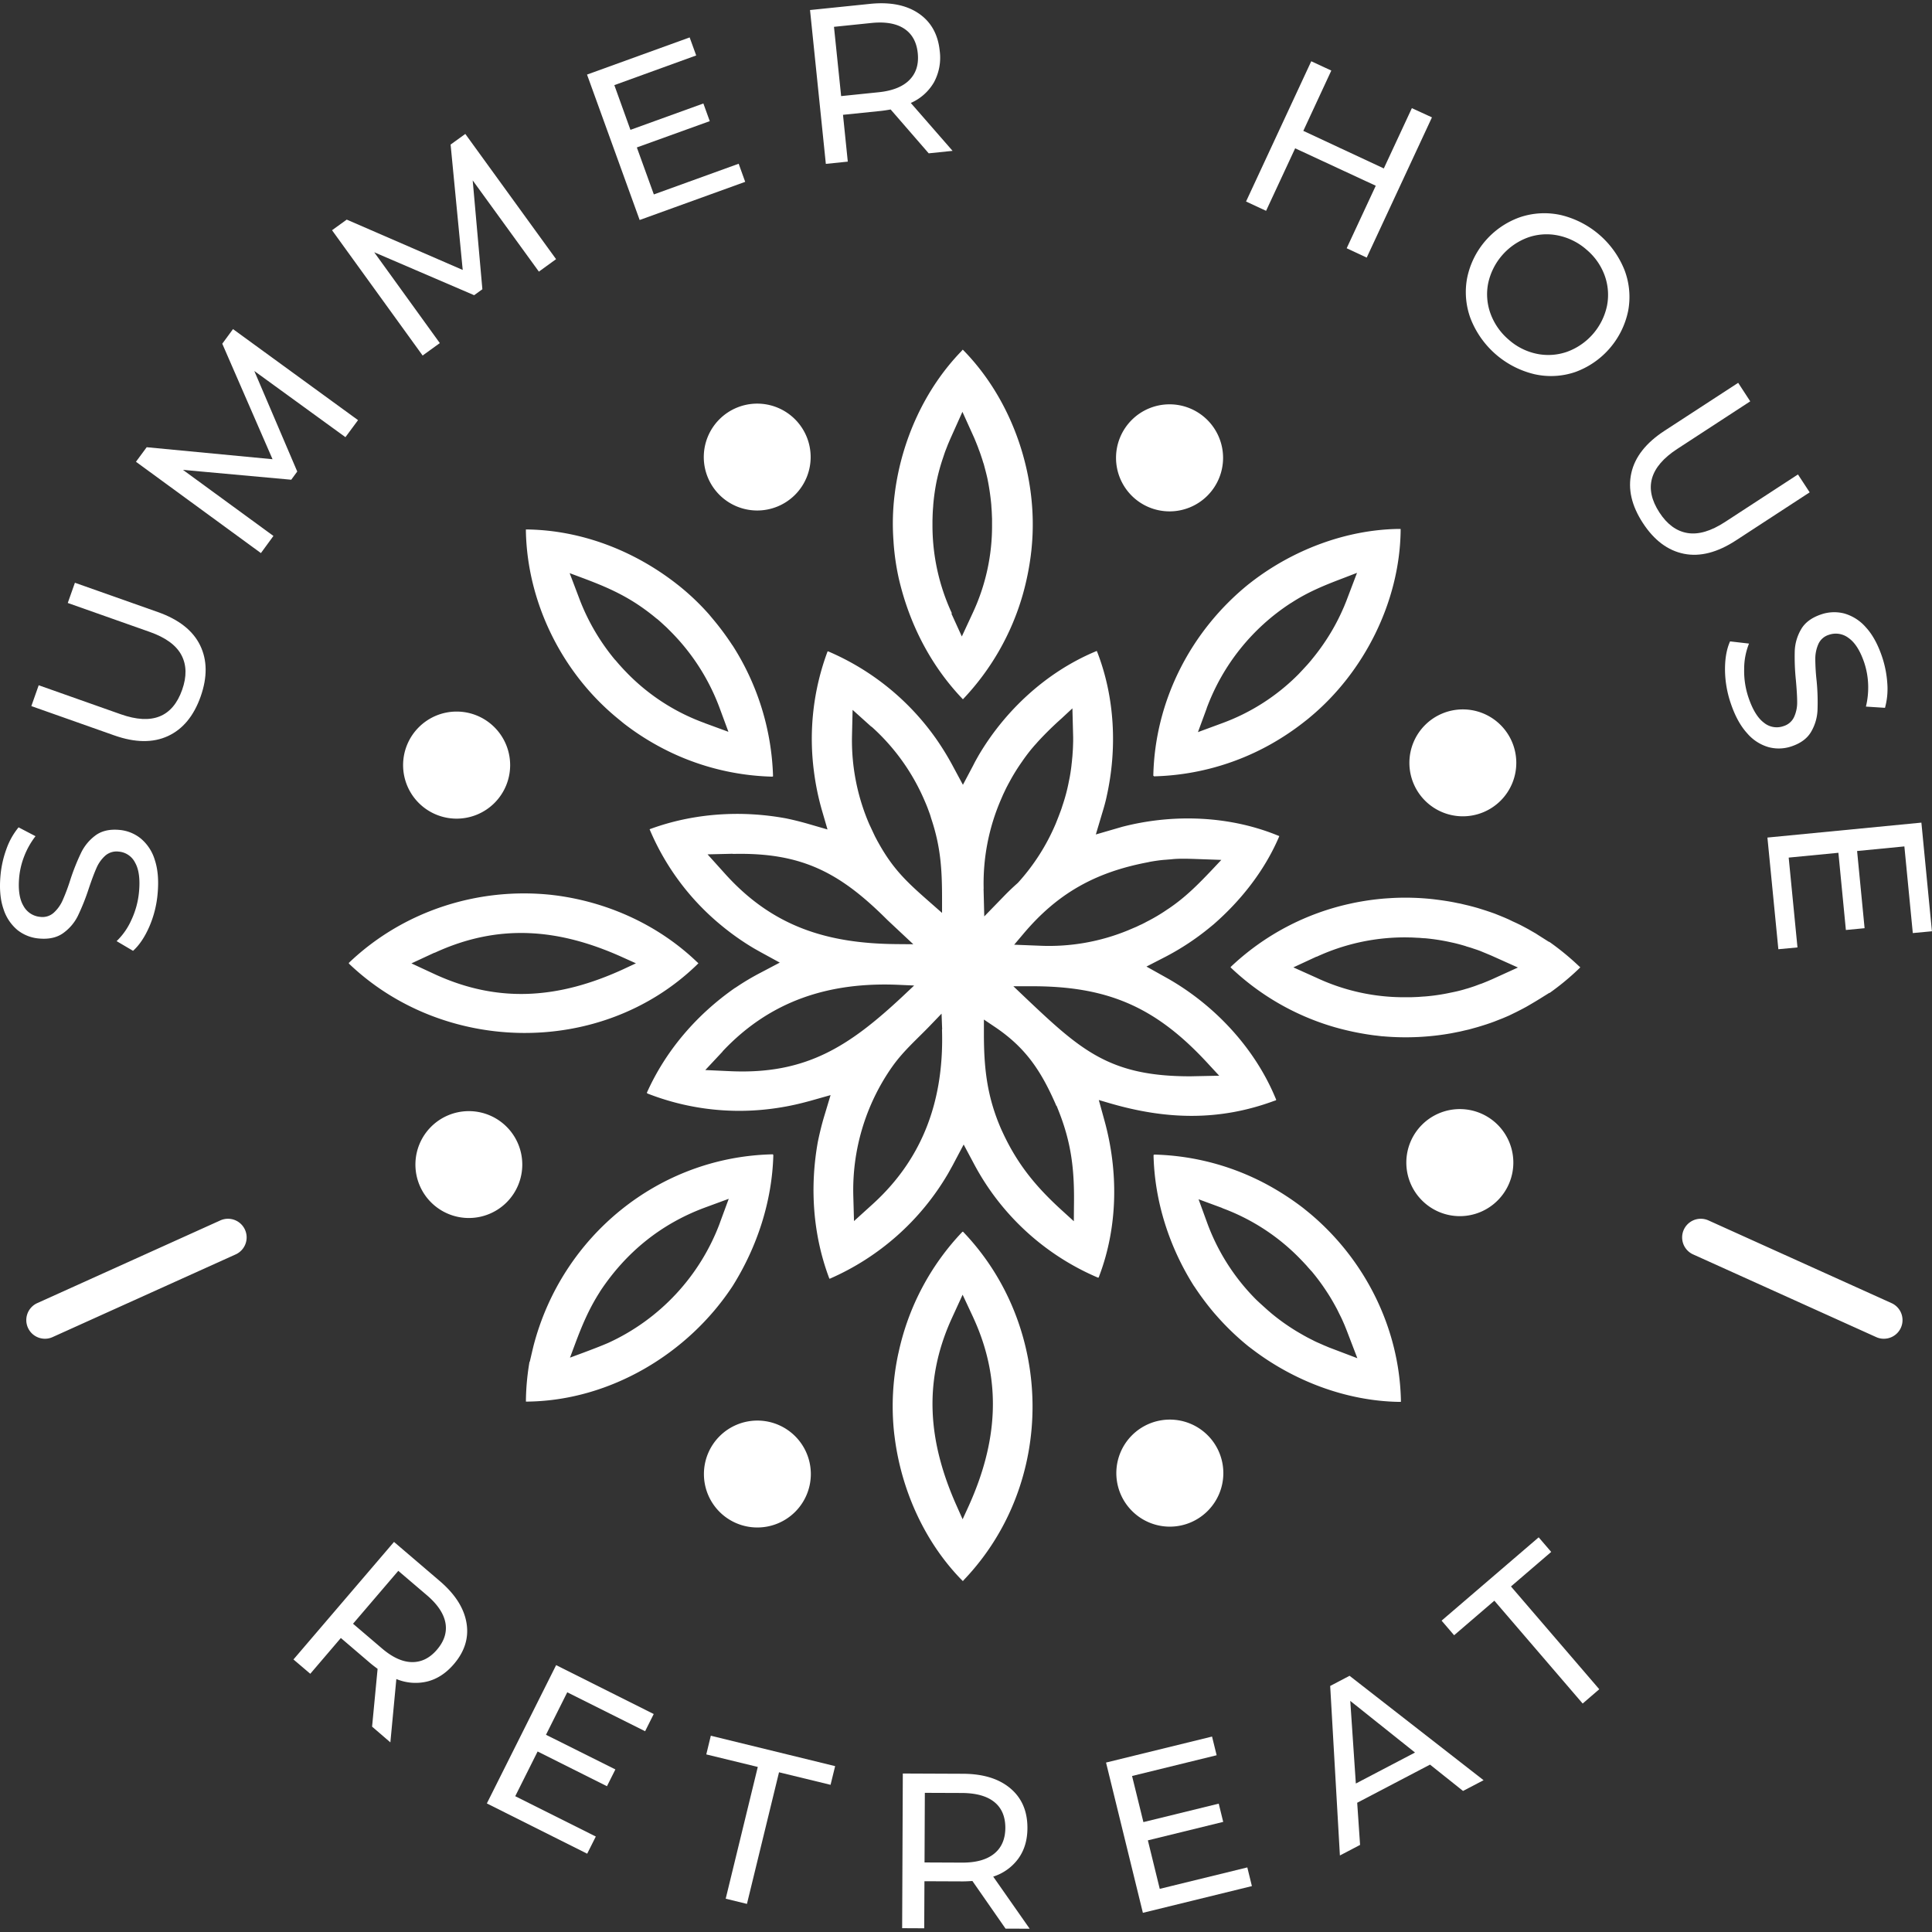 <svg id="Layer_1" data-name="Layer 1" xmlns="http://www.w3.org/2000/svg" viewBox="0 0 1080 1080"><rect x="0" y="0" width="1080" height="1080" fill="#333333" stroke="none"/><defs><style>.cls-1{fill:#fff;}</style></defs><path class="cls-1" d="M1053.88,748.33a10.25,10.25,0,0,1-5.09-.89L946.46,701.22a10.42,10.42,0,0,1,8.58-19l102.33,46.23a10.41,10.41,0,0,1-3.49,19.88Z"/><path class="cls-1" d="M24.31,748.33a10.24,10.24,0,0,0,5.09-.89l102.34-46.22a10.42,10.42,0,1,0-8.58-19L20.82,728.45a10.42,10.42,0,0,0,3.49,19.88Z"/><path class="cls-1" d="M674.94,234.78a29.92,29.92,0,1,0,0,42.32,29.92,29.92,0,0,0,0-42.32ZM847.62,426.44a29.88,29.88,0,1,0-29.88,29.88,29.89,29.89,0,0,0,29.88-29.88ZM837.2,671.05a29.91,29.91,0,1,0-42.29,0,29.84,29.84,0,0,0,42.29,0ZM234.1,406.55a29.92,29.92,0,1,0,42.31,0,29.88,29.88,0,0,0-42.31,0ZM423.3,225.63a29.87,29.87,0,1,0,29.86,29.87,29.87,29.87,0,0,0-29.86-29.87ZM232.22,651a29.87,29.87,0,1,0,29.86-29.87A29.87,29.87,0,0,0,232.22,651ZM532.14,342.9a116.37,116.37,0,0,1-10.88-49.84v-2.21l.08-2.71.09-2.12c.07-1.07.14-2.13.24-3.19v-.32a116.52,116.52,0,0,1,2-14l.17-.74A111,111,0,0,1,527,256.4l.5-1.48c.4-1.22.81-2.46,1.31-3.68l1.14-2.94,1.23-2.87L538,230.21l6.62,14.65.91,2.21,1.14,2.85.49,1.4c.5,1.24.91,2.38,1.3,3.6l.5,1.48c.33,1,.58,2,.91,2.85l.08.25c.72,2.71,1.46,5.41,2.05,8.1l.16.82a134.45,134.45,0,0,1,2,14v.25c.06,1.06.16,2.11.23,3.27l.17,4.09v3a114.71,114.71,0,0,1-10.89,49.83l-6,12.93-5.89-12.93.34.09Zm5.81,48,.16-.17.17.17a141.12,141.12,0,0,0,33.39-58.27,151.45,151.45,0,0,0,4.49-21.7l.42-3.51.17-1.88c3.66-39-10.32-80.86-37.57-109.09l-1-1-.88,1c-20.39,21.11-33.16,49.6-37,78.48l-.33,2.62a132,132,0,0,0-.64,22.83l.24,3.69a137.07,137.07,0,0,0,2.7,18.57l.07.33c5.82,25.44,17.78,48.94,35.77,67.76l-.16.17Zm136.66,4.83a119.6,119.6,0,0,1,46.73-58.45l.66-.39c9.34-6.07,18.48-9.75,28.8-13.67l7.78-3-6,15.8L751.37,339l-1.23,2.77a116.2,116.2,0,0,1-8.68,15.8,122.62,122.62,0,0,1-8.41,11.38l-.1.16c-.73.83-1.39,1.64-2.21,2.55l-2.77,3-2,2.13A116.35,116.35,0,0,1,683,404.34l-13.34,4.92,4.91-13.33v-.16Zm-29.87,38H645v.25a140.49,140.49,0,0,0,64.73-17.6,146,146,0,0,0,18.48-12.19l2.81-2.2,1.38-1.16c30.19-25.11,49.91-64.4,50.56-103.76v-1.39h-1.39c-29.28.48-58.59,11.7-81.66,29.38l-2,1.55c-32.43,26.27-52.31,65.3-53.2,107l.08.08Zm91.33,101.07A117.48,117.48,0,0,1,785.9,524l3.35.06,3.28.17h.5c1.07.1,2,.17,3,.25h.5a115,115,0,0,1,13.92,2.13l.73.16c2.8.58,5.48,1.32,8.19,2.13l.14.08c1,.33,2,.58,3,.91l1.45.49c1.24.41,2.47.81,3.69,1.3l3.6,1.49,2.14.89,15.14,6.79-14.58,6.63-2.87,1.22-2.87,1.16-.73.23c-1.21.43-2.37.91-3.59,1.32l-1.49.49c-1,.33-1.94.66-2.92.89l-.26.09c-2.7.82-5.39,1.46-8.19,2l-.81.17a110.89,110.89,0,0,1-13.9,2H796l-3.28.25-4,.16h-2.93a115.17,115.17,0,0,1-49.86-10.88L723,540.77l12.93-6,.17.09Zm-48,5.81.08.08-.16.17a141,141,0,0,0,58.26,33.39,152,152,0,0,0,21.7,4.49l2.11.24,2.71.33h.41a145.07,145.07,0,0,0,38.14-1.71l2.54-.5,2.44-.49,2.46-.58,2.46-.56,2.37-.66,2.38-.66,2.37-.72,2.37-.75,2.38-.8,2.28-.83,2.3-.91,2.28-.89,3.44-1.46,2.22-1.08,2.19-1.07,2.21-1.13L851,564l2.13-1.14,2.14-1.24,3.18-1.88,2.13-1.3L866.1,555l.1.09a142,142,0,0,0,16.19-13.35l1-1-1-.9A146,146,0,0,0,866,526.44l-.09.1-6.31-4-1-.66-2.15-1.23-2.1-1.22-2.15-1.15L850,517.12l-2.21-1.07-2.19-1-2.22-1.08-2.28-1-2.21-.91-3.44-1.38-2.37-.83-2.38-.8-2.37-.75-2.37-.74-2.38-.66-2.46-.64-2.45-.58-2.45-.58-1.31-.24c-3.69-.81-7.45-1.39-11.22-1.88l-2.62-.33A141.71,141.71,0,0,0,778.2,502l-3.76.24a144.46,144.46,0,0,0-18.65,2.69l-.33.08a140.52,140.52,0,0,0-67.76,35.77l.33-.08Zm-445.09-8c36-16.62,69.64-13.5,105.08,2.54l7.43,3.35L348,542c-35.36,16.13-69.07,19.15-105.08,2.54l-12.93-6,12.93-6v.08Zm-48,5.81.17.16-.09.09c53.11,50.8,141,52.29,194.36.8l1-1-1-.91c-21.43-20.45-49.34-33.14-78.56-37l-2.62-.32c-41.41-4.42-83.23,9.24-113.35,38.13Zm199-134.21A115.5,115.5,0,0,1,351,376.69l-2.28-2.36-1.14-1.24-1.4-1.55c-.73-.82-1.39-1.63-2.11-2.46l-.27-.24a119.81,119.81,0,0,1-19.46-32.9l-5.9-15.55,7.69,2.87c10.64,4,19.82,7.84,29.46,14.06A119.18,119.18,0,0,1,367,345.77l.25.16c.82.64,1.63,1.39,2.44,2.11l2.95,2.71,2.13,2.13a119.42,119.42,0,0,1,27.5,42.89l4.92,13.32-13.36-4.9.1.08Zm-100-108.34v1.3c.89,39.76,20,78.4,50.48,103.76l3.2,2.63,1,.82a143.37,143.37,0,0,0,18.5,12.19,140.25,140.25,0,0,0,64.73,17.59V434h.25a143.45,143.45,0,0,0-22.66-73.24l-.1-.08a150.89,150.89,0,0,0-11.22-15.06l-1.78-2.14-.65-.73A134.76,134.76,0,0,0,379,327l-2-1.55c-23.48-17.93-52.13-28.9-81.75-29.47h-1.4l.1-.07ZM675.1,844.62a29.91,29.91,0,1,0-42.31,0,29.86,29.86,0,0,0,42.31,0Zm-251.72,9.25A29.88,29.88,0,1,0,393.5,824a29.83,29.83,0,0,0,29.88,29.87ZM544.1,736.6c16.44,35.69,13.32,70-2.54,105.15l-3.45,7.53-3.35-7.53c-15.8-35.34-19.06-69.23-2.54-105.15l5.89-12.85,6,12.85Zm-5.91,147.3.89-1c51.32-54,50.59-140.92-.8-194.43l-.17.16-.09-.08a140.55,140.55,0,0,0-35.75,67.68l-.09.33a139.33,139.33,0,0,0-2.28,45.17l.33,2.54c3.85,29,16.61,57.52,37,78.56l1,1v.08ZM683.11,675.3A117.3,117.3,0,0,1,726,702.88l2.3,2.37,2.21,2.38.33.41c.72.83,1.38,1.55,2.11,2.37l.27.25a118.59,118.59,0,0,1,8.4,11.36l.43.66c1.56,2.38,3,4.84,4.43,7.46.48.89,1,1.79,1.45,2.77l.65,1.32c.58,1.15,1.16,2.29,1.72,3.51l1.32,3,1.15,2.87,6,15.64-15.8-6L740,752l-2.8-1.24c-1.14-.49-2.28-1-3.43-1.63l-1.3-.65c-.92-.49-1.81-.9-2.63-1.4l-.33-.16c-2.44-1.39-4.92-2.79-7.29-4.34l-.64-.41a116.86,116.86,0,0,1-11.38-8.43l-.25-.25c-.82-.64-1.62-1.38-2.44-2.12l-3-2.71-2.15-2a118.24,118.24,0,0,1-27.47-42.88L670,670.39l13.32,4.91Zm100,108.35v-1.3c-1-40.11-20-78-50.56-103.76l-1.71-1.4-2.47-2A153.83,153.83,0,0,0,709.8,663a140.29,140.29,0,0,0-64.73-17.59v.25h-.24c.57,25.85,8.75,51.38,22.65,73.32l.1.08a152.23,152.23,0,0,0,11.21,15l1.88,2.13.66.74a145.35,145.35,0,0,0,16.59,15.72l2.05,1.55c23.25,17.74,52.47,28.89,81.76,29.45h1.38v-.08ZM402.44,683.57A119.84,119.84,0,0,1,340,750.69c-4.51,1.94-9.1,3.67-13.68,5.39l-7.69,2.85,2.87-7.69c3.85-10.3,7.69-19.47,13.65-28.8l.43-.73C350,700,369.52,684.15,394,675.06l13.37-4.92-4.92,13.34v.09Zm29.86-38.05h-.24v-.25c-63.68,1.31-118,45.67-133.88,107.29l-.57,2.38-1.47,6.3H296a137.73,137.73,0,0,0-2,20.86v1.39h1.4c45.66-.73,89.2-26.67,114.07-64.48l.16-.25c13.67-21.85,22-47.3,22.67-73.16v-.08ZM642,481.93l.74-.16c2.8-.5,5.56-.91,8.43-1.14h.16c1.07-.1,2.05-.17,3.11-.25l1.56-.16c1.24-.09,2.55-.17,3.85-.17h4l3,.08,15.88.56-5.64,6c-7.62,8-14.58,15-23.75,21.19l-.65.41a98.27,98.27,0,0,1-12.2,7.21l-.24.17c-1,.47-1.89,1-2.87,1.38l-2.21,1.06-1.55.65-2.71,1.16a116.07,116.07,0,0,1-49.73,8.74l-14.25-.56,4.92-5.81c19.22-22.92,40.5-34.79,70.21-40.35Zm-92.13,14.89a118,118,0,0,1,9.58-49.67l1.3-3,1.63-3.43c.5-1,1-1.88,1.49-2.87l.16-.25a108.09,108.09,0,0,1,7.36-11.94l.5-.74c1.62-2.29,3.34-4.58,5.13-6.71l.09-.09c.66-.8,1.31-1.55,2.07-2.37l1-1.14a184.51,184.51,0,0,1,13.24-13l6.06-5.64.42,16v2.38l-.09,3.09-.07,1.49c-.09,1.3-.17,2.54-.26,3.84l-.16,1.57c-.08,1.06-.17,2-.32,3v.24c-.33,2.79-.73,5.58-1.31,8.35l-.16.74a97.74,97.74,0,0,1-3.61,13.67l-.07.23c-.33,1.08-.66,2.05-1.07,3.12l-1.08,2.85-1.46,3.7a116.68,116.68,0,0,1-21.11,33.14l-.17.17-.17.16c-2.68,2.38-5.32,4.9-7.76,7.44l-10.82,11.13-.39-15.55.08.08Zm40.83,121.44.65,1.65c7.69,19,9.33,34.2,9,54.49l-.07,8.28-6.13-5.58c-14.74-13.34-25.3-26-33.73-44.26l-.58-1.24c-8.17-18.56-9.89-34.69-9.83-54.66v-7l5.74,3.86c17.68,11.77,26.35,24.95,34.79,44.42Zm90.83-16.93-16.05.33c-45.31.08-61.36-14.65-92.29-43.95l-6.71-6.39h9.25c43.78-.24,70.79,11.71,100.24,44l5.56,6v-.08ZM403.91,587.74c26.76-28.48,59.81-38.87,98.27-37.22l8.83.39L504.55,557c-29.78,27.82-53.83,43.68-96.15,41.81l-14.14-.65,9.73-10.4Zm122.67-12.35c1.23,38.29-9.9,71.52-38.72,97.71l-10.47,9.49L477,668.43a120,120,0,0,1,21.43-71.69l.42-.58c6.31-8.9,13.91-15.36,21.36-23.15l6.13-6.38.33,8.84-.07-.08ZM487.13,406.15a117.72,117.72,0,0,1,29.71,41.41l.91,2.13.49,1.22.23.58,1,2.7c.4,1.06.73,2.05,1,3.1,5.33,15.8,6.14,28.48,6.14,44.86v8.18l-6.14-5.4c-13.16-11.54-21.18-18.75-29.78-34.46l-.16-.25c-.5-1-1-1.88-1.49-2.85L488,465.16l-1.3-2.79-.67-1.4a118.17,118.17,0,0,1-9.75-50l.33-14.15,10.56,9.5-.07-.17Zm-77.42,71.2c38.47-.91,59.81,10.39,86.33,36.91l1.82,1.71,12.67,11.87-9.49-.08c-38.88-.33-69.4-9.89-96-39.61l-9.51-10.56,14.17-.33v.09Zm52.87-113.1a139.79,139.79,0,0,0-7.6,66.86,145,145,0,0,0,4.32,21.29l3.28,11.28-11.29-3.27c-3.77-1.07-7.46-2-11.22-2.79l-.33-.08c-25.45-4.75-52.27-3-76.58,6v.1a139.63,139.63,0,0,0,40.26,53.83,143.54,143.54,0,0,0,18.08,12.7l3.76,2.12,10.64,5.81-10.72,5.65a137.54,137.54,0,0,0-14,8.35l-.33.16c-21.34,14.89-38.62,34.86-49.25,58.59l.17.09-.1.23a140.65,140.65,0,0,0,66.53,9,145.57,145.57,0,0,0,21.76-4l2.81-.74,11.53-3.26-3.45,11.46c-1.45,4.75-2.61,9.58-3.6,14.31l-.07.33c-4.58,25.45-2.8,52,6.38,76.35h.09l.07.25a142.61,142.61,0,0,0,66.21-58.76L531,654.2l1.55-2.79,6.14-11.61,5.8,10.87a140.75,140.75,0,0,0,68.42,63.17l1,.42.11-.17.14.08.41-1.13c10.4-27.59,10.64-58.53,2.78-86.83l-3.11-11.29,6.39,1.87c31.27,9.09,60.8,10,91.66-1.4l1-.31-.07-.16.23-.09-.47-1.07c-11.22-27-32.41-50.15-57.38-65.14l-2.21-1.3-12.51-7,10.8-5.56a143.4,143.4,0,0,0,24.7-16.37l2-1.64c15.21-13.26,28.15-29.63,36.24-48.12l.42-1,.08-.26-1.22-.48c-27.17-11-58.51-12-86.68-4.67l-1.13.33-13.51,3.92L616,455c1.05-3.43,2.05-6.86,2.76-10.39,5.75-26.18,4.43-54.34-5.13-79.45l-.5-1.24L613,364v-.09l-1.16.5c-27,11.46-49.92,32.65-64.73,57.76l-1.3,2.3c-.65,1.15-1.24,2.29-1.81,3.44l-5.72,10.8-5.81-10.8a153.36,153.36,0,0,0-9.5-15.38l-.24-.33a141.87,141.87,0,0,0-59.9-48.13l-.25.17Z"/><path class="cls-1" d="M83.47,518q-3.84,8.78-9.09,13.52l-9.19-5.42a37.63,37.63,0,0,0,8.33-12,46.82,46.82,0,0,0,4.19-15.57q1-10.69-2.2-16.31a11.23,11.23,0,0,0-9.18-6.17,9.59,9.59,0,0,0-7.46,2.25A19.57,19.57,0,0,0,54,485.06q-1.85,4.13-4.4,11.7A123.16,123.16,0,0,1,43.52,512a26.11,26.11,0,0,1-8.12,9.56q-5.25,3.81-13.48,3.08A22.3,22.3,0,0,1,9.8,519.93a25.2,25.2,0,0,1-7.86-11.81Q-.72,500.44.27,489.48a58,58,0,0,1,3.3-14.82,40.06,40.06,0,0,1,6.81-12.17l9.47,4.95a44.64,44.64,0,0,0-6.27,11.09,43.43,43.43,0,0,0-2.86,11.9q-.93,10.45,2.41,16a11.77,11.77,0,0,0,9.37,6.11A9.43,9.43,0,0,0,30,510.26a20.59,20.59,0,0,0,5-6.94,109.57,109.57,0,0,0,4.33-11.57,122.81,122.81,0,0,1,6.08-15.21A26.37,26.37,0,0,1,53.38,467q5.17-3.81,13.29-3.08a22,22,0,0,1,12,4.79,24.87,24.87,0,0,1,7.86,12q2.58,7.78,1.59,18.74A59.07,59.07,0,0,1,83.47,518Z"/><path class="cls-1" d="M93.87,411.47q-12.54,5.79-30-.38L17.52,394.71l4.11-11.65,45.89,16.22q26.21,9.25,34.31-13.69,3.94-11.18-.42-19.4T83.77,353.27L37.88,337.06l4-11.3,46.35,16.38q17.59,6.21,23.63,18.58t.3,28.65Q106.39,405.69,93.87,411.47Z"/><path class="cls-1" d="M193.1,244.38l-50.94-37,24,56.2-3.35,4.59-60.53-5.51,50.57,36.94-7,9.58L76,258.13,82,250l70.35,6.71-28.1-64.57,6-8.17,69.89,50.89Z"/><path class="cls-1" d="M301.24,151.84l-37-51,5.41,60.85-4.6,3.33-55.86-24,36.67,50.77-9.61,6.95L185.61,128.7l8.22-5.94,64.83,28.14-6.77-70.09,8.22-5.94,50.74,70Z"/><path class="cls-1" d="M412.92,91.53l3.65,10.12-59,21.33L328.15,41.69l57.37-20.77L389.18,31,343.42,47.59l9,25,40.77-14.74,3.57,9.87L356,82.42l9.5,26.27Z"/><path class="cls-1" d="M519.15,85.71,497.88,61.2c-2.27.4-4.07.65-5.38.8l-21.26,2.18,2.68,26.17-12.27,1.26-8.84-86,33.55-3.45c11.13-1.14,20.19.62,27.11,5.29s10.89,11.68,11.84,21a28.94,28.94,0,0,1-3.17,17.47,27.85,27.85,0,0,1-13,11.63l23.36,26.78Zm-10.79-41q5.63-5.65,4.67-15T505.41,16q-6.66-4.35-18.32-3.15L466.2,15l4,38.72,20.9-2.15Q502.73,50.39,508.36,44.72Z"/><path class="cls-1" d="M800.47,65.61,764,144l-11.2-5.23,16.26-34.94L724,82.91l-16.25,34.94-11.2-5.2L733,34.24l11.21,5.21L728.56,73.16l45,21,15.68-33.7Z"/><path class="cls-1" d="M822.17,178.36a42.44,42.44,0,0,1-2.06-22.8,45.66,45.66,0,0,1,29.62-34.15,42.58,42.58,0,0,1,22.87-1.18,51.09,51.09,0,0,1,35.55,30.84,42.16,42.16,0,0,1,2,22.71A46.24,46.24,0,0,1,880.48,208a42.05,42.05,0,0,1-22.76,1.17,51,51,0,0,1-35.55-30.83Zm37,19.44A31.72,31.72,0,0,0,876,196.65,35.06,35.06,0,0,0,898.31,171a31.81,31.81,0,0,0-1.24-16.86A33.92,33.92,0,0,0,887,139.67a34.57,34.57,0,0,0-15.85-8,31.41,31.41,0,0,0-17,1.08,35.08,35.08,0,0,0-22.26,25.65,31.48,31.48,0,0,0,1.33,16.94,34.82,34.82,0,0,0,10.18,14.56A34,34,0,0,0,859.18,197.8Z"/><path class="cls-1" d="M911.93,264.4q3-13.45,18.54-23.59L971.65,214l6.74,10.35-40.76,26.58q-23.28,15.18-10,35.56,6.47,9.94,15.66,11.47t21-6.16l40.78-26.58,6.55,10-41.19,26.86q-15.61,10.19-29.11,7.48t-22.94-17.19Q908.91,277.87,911.93,264.4Z"/><path class="cls-1" d="M964.29,374.54q-.06-9.59,2.83-16l10.59,1.22A38,38,0,0,0,975,374,46.3,46.3,0,0,0,977.44,390q3.45,10.15,8.61,14A11.25,11.25,0,0,0,997,405.9a9.52,9.52,0,0,0,5.9-5.08,19.44,19.44,0,0,0,1.73-8.16q0-4.5-.72-12.47a125.75,125.75,0,0,1-.63-16.42,26.13,26.13,0,0,1,3.55-12c2.16-3.74,5.84-6.48,11.08-8.27a22.45,22.45,0,0,1,13-.57,25.13,25.13,0,0,1,12,7.61q5.54,5.94,9.09,16.35a58.28,58.28,0,0,1,3,14.91,40,40,0,0,1-1.28,13.88l-10.66-.69a45.12,45.12,0,0,0,1.23-12.68,43.47,43.47,0,0,0-2.21-12q-3.39-9.93-8.7-13.66a11.69,11.69,0,0,0-11-1.79,9.42,9.42,0,0,0-5.88,5.13,20.45,20.45,0,0,0-1.74,8.35,117.85,117.85,0,0,0,.75,12.34A122.48,122.48,0,0,1,1016,397a26.17,26.17,0,0,1-3.5,11.95q-3.18,5.6-10.91,8.23a22.14,22.14,0,0,1-12.94.48,24.76,24.76,0,0,1-12-7.78q-5.53-6.07-9.07-16.49A59.34,59.34,0,0,1,964.29,374.54Z"/><path class="cls-1" d="M1004.8,529.62l-10.69,1L988,468.2l86.07-8.35,5.89,60.74-10.69,1-4.71-48.44-26.43,2.57,4.19,43.15-10.46,1-4.18-43.16-27.79,2.69Z"/><path class="cls-1" d="M208,965.2l3.08-32.31q-2.79-2.05-4.29-3.34l-16.25-13.9-17.09,20-9.4-8,56.2-65.71,25.63,21.91q12.76,10.92,14.88,23.29t-7,23.06c-4.34,5.08-9.27,8.33-14.84,9.75a28,28,0,0,1-17.36-1.36L218.22,974Zm22.24-36.08q8,.15,14.08-7T249,907.2q-1.44-7.82-10.36-15.45l-16-13.64-25.29,29.57,16,13.65Q222.26,929,230.24,929.12Z"/><path class="cls-1" d="M333.06,1026.63l-4.82,9.6-56.09-28.1,38.73-77.31,54.56,27.33-4.82,9.62L317.1,946l-11.89,23.75L344,989.12l-4.71,9.39-38.76-19.42-12.51,25Z"/><path class="cls-1" d="M423.61,987.73l-28.79-7,2.53-10.45,69.5,17-2.56,10.44-28.81-7-17.93,73.57-11.88-2.9Z"/><path class="cls-1" d="M562.11,1078.12l-18.53-26.64c-2.31.16-4.13.23-5.44.23l-21.37-.09-.12,26.31-12.34-.06.37-86.46,33.72.14q16.82.08,26.4,8.15t9.54,22.15q0,10-5,17a27.82,27.82,0,0,1-14.13,10.19l20.38,29.12Zm-6.36-41.9q6.19-5,6.24-14.43c0-6.25-2-11.07-6.11-14.41s-10.07-5-17.89-5.09l-21-.08-.17,38.91,21,.09Q549.54,1041.26,555.75,1036.22Z"/><path class="cls-1" d="M697.26,1043.9l2.56,10.44-60.94,14.94-20.6-84,59.26-14.53,2.57,10.44-47.28,11.6,6.34,25.78,42.11-10.32,2.5,10.2-42.11,10.32,6.64,27.11Z"/><path class="cls-1" d="M799.39,986.43l-40.71,21.32,1.61,23.57-11.28,5.9-5.43-94.76,10.83-5.68,74.92,58.37-11.49,6ZM791,979.68l-36.19-28.87L757.92,997Z"/><path class="cls-1" d="M835.35,894.8l-22.49,19.31-7-8.16,54.27-46.57,7,8.15-22.49,19.31L894,944.29l-9.28,8Z"/></svg>